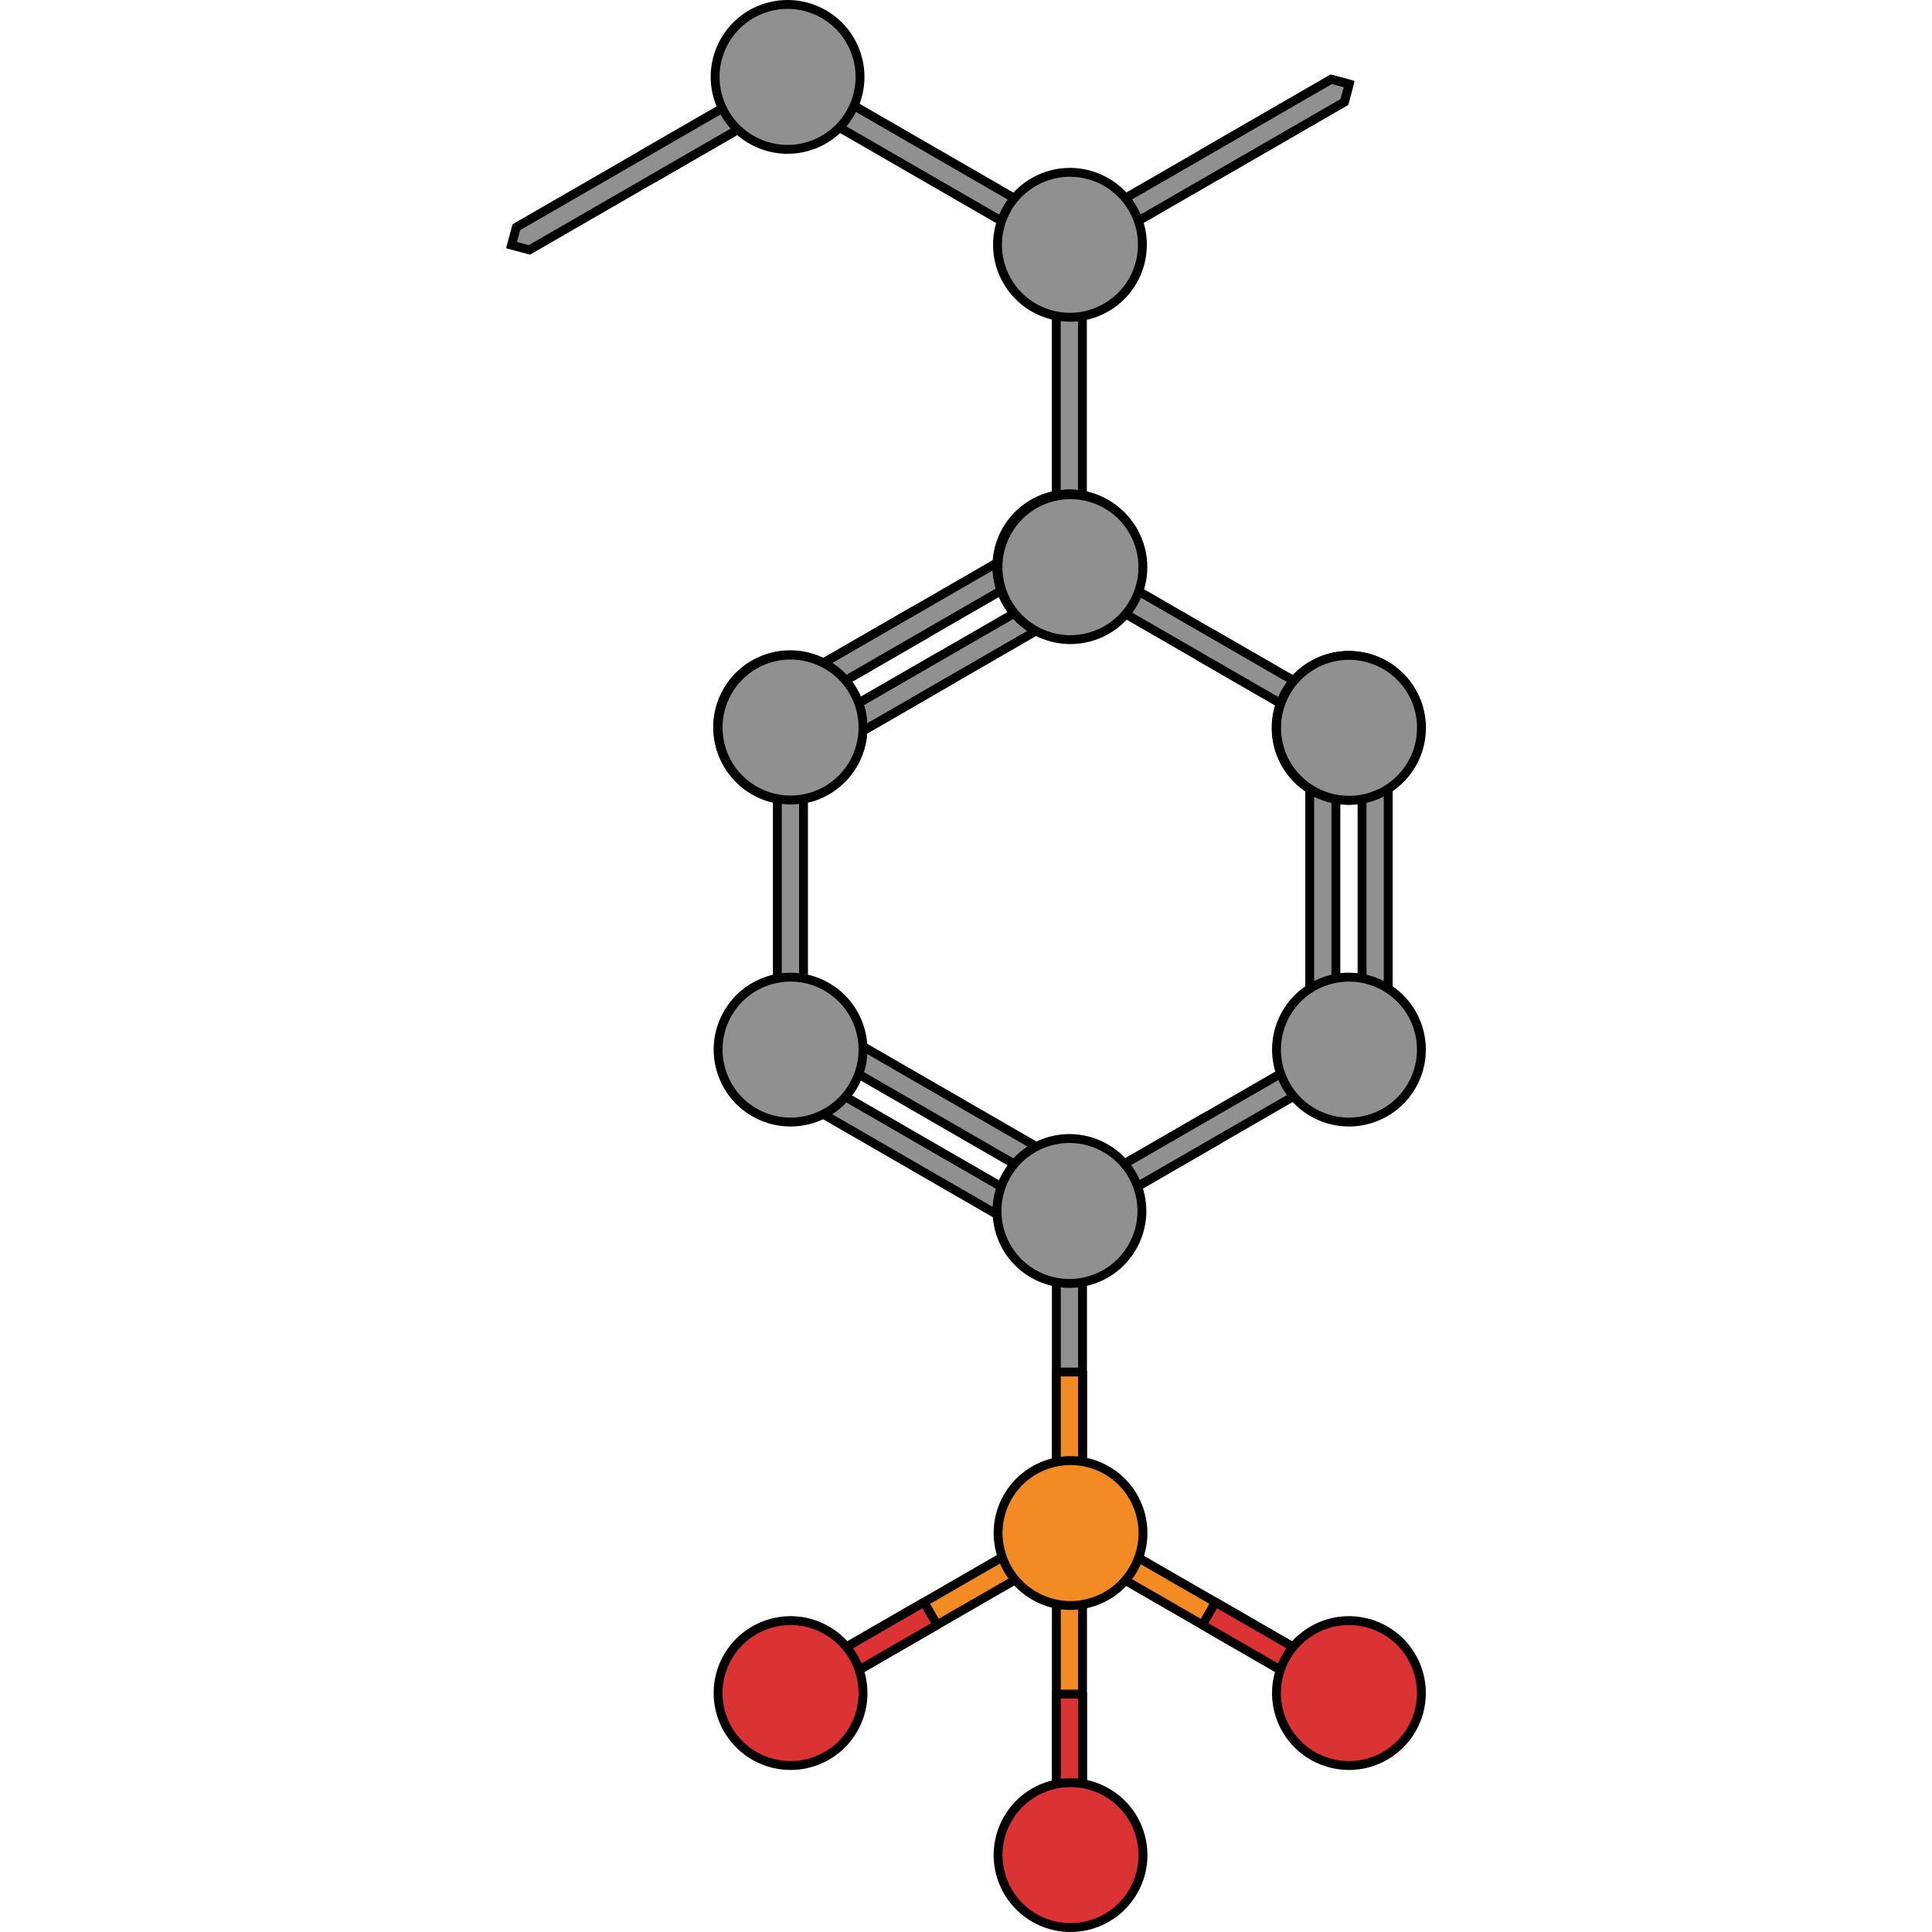 <?xml version="1.0" encoding="utf-8"?>
<!-- Created by: Science Figures, www.sciencefigures.org, Generator: Science Figures Editor -->
<svg version="1.1" id="Layer_1" xmlns="http://www.w3.org/2000/svg" xmlns:xlink="http://www.w3.org/1999/xlink" 
	 width="800px" height="800px" viewBox="0 0 207.064 434.911" enable-background="new 0 0 207.064 434.911"
	 xml:space="preserve">
<g>
	<g>
		
			<polygon fill="#F38B24" stroke="#000000" stroke-width="2" stroke-linecap="round" stroke-linejoin="round" stroke-miterlimit="10" points="
			123.872,348.045 123.872,414.654 126.817,417.601 129.762,414.656 129.762,348.046 126.818,345.103 		"/>
		
			<polygon fill="#DB3333" stroke="#000000" stroke-width="2" stroke-linecap="round" stroke-linejoin="round" stroke-miterlimit="10" points="
			129.762,381.352 123.872,381.352 123.872,414.654 126.817,417.601 129.762,414.656 		"/>
		
			<polygon fill="#F38B24" stroke="#000000" stroke-width="2" stroke-linecap="round" stroke-linejoin="round" stroke-miterlimit="10" points="
			127.894,349.125 185.585,382.417 189.61,381.34 188.531,377.317 130.839,344.024 126.818,345.103 		"/>
		
			<polygon fill="#DB3333" stroke="#000000" stroke-width="2" stroke-linecap="round" stroke-linejoin="round" stroke-miterlimit="10" points="
			159.686,360.671 156.742,365.772 185.585,382.417 189.61,381.34 188.531,377.317 		"/>
		
			<polygon fill="#F38B24" stroke="#000000" stroke-width="2" stroke-linecap="round" stroke-linejoin="round" stroke-miterlimit="10" points="
			125.879,349.125 68.188,382.417 64.163,381.34 65.242,377.317 122.935,344.024 126.956,345.103 		"/>
		
			<polygon fill="#DB3333" stroke="#000000" stroke-width="2" stroke-linecap="round" stroke-linejoin="round" stroke-miterlimit="10" points="
			94.088,360.671 97.031,365.772 68.188,382.417 64.163,381.34 65.242,377.317 		"/>
		<polygon fill="#909090" stroke="#000000" stroke-width="2" stroke-miterlimit="10" points="123.872,275.547 123.872,342.156 
			126.817,345.103 129.762,342.158 129.762,275.548 126.818,272.605 		"/>
		
			<polygon fill="#F38B24" stroke="#000000" stroke-width="2" stroke-linecap="round" stroke-linejoin="round" stroke-miterlimit="10" points="
			129.762,308.854 123.872,308.854 123.872,342.156 126.817,345.103 129.762,342.157 		"/>
		<g>
			<g>
				
					<path fill="#F38B24" stroke="#000000" stroke-width="2" stroke-linecap="round" stroke-linejoin="round" stroke-miterlimit="10" d="
					M112.833,337.142c-4.396,7.859-1.589,17.795,6.271,22.193c7.858,4.395,17.795,1.591,22.193-6.271
					c4.396-7.859,1.586-17.798-6.269-22.193C127.166,326.474,117.227,329.281,112.833,337.142z"/>
			</g>
		</g>
		<g>
			<g>
				
					<path fill="#DB3333" stroke="#000000" stroke-width="2" stroke-linecap="round" stroke-linejoin="round" stroke-miterlimit="10" d="
					M112.833,409.64c-4.396,7.859-1.589,17.795,6.271,22.193c7.858,4.395,17.795,1.591,22.193-6.271
					c4.396-7.859,1.586-17.798-6.269-22.193C127.166,398.973,117.227,401.779,112.833,409.64z"/>
			</g>
		</g>
		<g>
			<g>
				
					<path fill="#DB3333" stroke="#000000" stroke-width="2" stroke-linecap="round" stroke-linejoin="round" stroke-miterlimit="10" d="
					M175.725,389.473c4.61,7.736,14.618,10.271,22.357,5.661c7.734-4.609,10.272-14.618,5.661-22.357
					c-4.61-7.736-14.622-10.269-22.356-5.663C173.65,371.727,171.113,381.738,175.725,389.473z"/>
			</g>
		</g>
		<g>
			<g>
				
					<path fill="#DB3333" stroke="#000000" stroke-width="2" stroke-linecap="round" stroke-linejoin="round" stroke-miterlimit="10" d="
					M78.048,389.473c-4.61,7.736-14.618,10.271-22.357,5.661c-7.734-4.609-10.272-14.618-5.661-22.357
					c4.61-7.736,14.622-10.269,22.356-5.663C80.124,371.727,82.66,381.738,78.048,389.473z"/>
			</g>
		</g>
		<polygon fill="#909090" stroke="#000000" stroke-width="2" stroke-miterlimit="10" points="123.849,58.121 123.849,124.73 
			126.794,127.677 129.739,124.732 129.739,58.122 126.795,55.179 		"/>
		<g>
			<g>
				<polygon fill="#909090" stroke="#000000" stroke-width="2" stroke-miterlimit="10" points="156.811,251.815 159.754,256.916 
					130.912,273.567 126.889,272.488 127.968,268.466 				"/>
				<polygon fill="#909090" stroke="#000000" stroke-width="2" stroke-miterlimit="10" points="185.651,235.163 127.968,268.466 
					126.889,272.488 130.912,273.567 188.596,240.263 189.674,236.239 				"/>
			</g>
			<polygon fill="#909090" stroke="#000000" stroke-width="2" stroke-miterlimit="10" points="96.874,148.169 99.818,153.269 
				70.977,169.923 66.953,168.844 68.032,164.82 			"/>
			<polygon fill="#909090" stroke="#000000" stroke-width="2" stroke-miterlimit="10" points="125.717,131.516 68.032,164.82 
				66.953,168.844 70.977,169.923 128.661,136.617 129.738,132.595 			"/>
			<polygon fill="#909090" stroke="#000000" stroke-width="2" stroke-miterlimit="10" points="90.985,137.964 93.93,143.064 
				65.088,159.717 61.064,158.639 62.144,154.615 			"/>
			<polygon fill="#909090" stroke="#000000" stroke-width="2" stroke-miterlimit="10" points="119.828,121.311 62.144,154.615 
				61.064,158.639 65.088,159.717 122.773,126.412 123.85,122.39 			"/>
			<g>
				<path fill="#909090" stroke="#000000" stroke-width="2" stroke-miterlimit="10" d="M78.06,171.854
					c4.504-7.801,1.832-17.773-5.971-22.277c-7.797-4.503-17.771-1.831-22.275,5.968c-4.503,7.8-1.829,17.774,5.969,22.277
					C63.584,182.326,73.558,179.653,78.06,171.854z"/>
			</g>
			<path fill="#909090" stroke="#000000" stroke-width="2" stroke-miterlimit="10" d="M140.917,119.338
				c-4.504-7.8-14.477-10.472-22.278-5.968c-7.798,4.502-10.472,14.477-5.968,22.275c4.502,7.8,14.479,10.473,22.275,5.971
				C142.748,137.111,145.421,127.137,140.917,119.338z"/>
			<polygon fill="#909090" stroke="#000000" stroke-width="2" stroke-miterlimit="10" points="156.78,148.205 159.727,143.105 
				188.567,159.755 189.646,163.779 185.622,164.857 			"/>
			<path fill="#909090" stroke="#000000" stroke-width="2" stroke-miterlimit="10" d="M78.124,155.686
				c-4.501-7.799-14.475-10.472-22.276-5.968c-7.798,4.502-10.472,14.477-5.968,22.275c4.502,7.8,14.477,10.473,22.275,5.971
				C79.957,173.46,82.63,163.486,78.124,155.686z"/>
			<polygon fill="#909090" stroke="#000000" stroke-width="2" stroke-miterlimit="10" points="186.796,233.372 186.796,166.763 
				183.852,163.816 180.906,166.761 180.907,233.371 183.851,236.314 			"/>
			<polygon fill="#909090" stroke="#000000" stroke-width="2" stroke-miterlimit="10" points="198.575,233.372 198.575,166.763 
				195.631,163.816 192.686,166.761 192.687,233.371 195.63,236.314 			"/>
			<polygon fill="#909090" stroke="#000000" stroke-width="2" stroke-miterlimit="10" points="66.953,233.372 66.953,166.763 
				64.009,163.816 61.064,166.761 61.064,233.371 64.008,236.314 			"/>
			<polygon fill="#909090" stroke="#000000" stroke-width="2" stroke-miterlimit="10" points="127.938,131.552 185.622,164.857 
				189.646,163.779 188.567,159.755 130.884,126.453 126.86,127.531 			"/>
			<path fill="#909090" stroke="#000000" stroke-width="2" stroke-miterlimit="10" d="M112.738,119.375
				c-4.504,7.8-1.831,17.774,5.97,22.277c7.798,4.502,17.772,1.83,22.275-5.969c4.503-7.799,1.83-17.775-5.968-22.277
				C127.215,108.902,117.24,111.575,112.738,119.375z"/>
			<g>
				<polygon fill="#909090" stroke="#000000" stroke-width="2" stroke-miterlimit="10" points="122.795,273.684 65.111,240.38 
					61.088,241.457 62.166,245.48 119.851,278.786 123.873,277.706 				"/>
				<polygon fill="#909090" stroke="#000000" stroke-width="2" stroke-miterlimit="10" points="128.684,263.481 71,230.177 
					66.977,231.253 68.055,235.277 125.739,268.583 129.762,267.503 				"/>
				<path fill="#909090" stroke="#000000" stroke-width="2" stroke-miterlimit="10" d="M140.941,280.759
					c4.504-7.801,1.832-17.773-5.971-22.277c-7.797-4.503-17.771-1.831-22.275,5.968c-4.504,7.8-1.829,17.774,5.969,22.277
					C126.465,291.231,136.439,288.558,140.941,280.759z"/>
			</g>
			<g>
				<path fill="#909090" stroke="#000000" stroke-width="2" stroke-miterlimit="10" d="M49.916,171.929
					c4.504,7.801,14.478,10.474,22.279,5.969c7.798-4.502,10.472-14.476,5.966-22.276c-4.501-7.8-14.476-10.472-22.274-5.97
					C48.085,154.157,45.413,164.13,49.916,171.929z"/>
			</g>
			<path fill="#909090" stroke="#000000" stroke-width="2" stroke-miterlimit="10" d="M189.646,147.554
				c-9.006-0.002-16.308,7.301-16.308,16.309c0,9.004,7.302,16.307,16.308,16.306c9.007,0.001,16.309-7.303,16.309-16.306
				C205.953,154.853,198.652,147.553,189.646,147.554z"/>
			<path fill="#909090" stroke="#000000" stroke-width="2" stroke-miterlimit="10" d="M175.618,228.122
				c-4.504,7.8-1.831,17.773,5.97,22.277c7.798,4.502,17.773,1.83,22.275-5.969s1.83-17.775-5.968-22.277
				C190.095,217.649,180.12,220.322,175.618,228.122z"/>
			<g>
				<path fill="#909090" stroke="#000000" stroke-width="2" stroke-miterlimit="10" d="M49.917,228.122
					c-4.504,7.8-1.83,17.773,5.97,22.277c7.798,4.502,17.772,1.83,22.275-5.969c4.503-7.799,1.83-17.775-5.968-22.277
					C64.394,217.649,54.42,220.322,49.917,228.122z"/>
			</g>
			<g>
				<g>
					<path fill="#909090" stroke="#000000" stroke-width="2" stroke-miterlimit="10" d="M189.555,147.536
						c-9.005,0.111-16.217,7.501-16.106,16.507c0.111,9.003,7.499,16.216,16.508,16.104c9.003-0.11,16.216-7.504,16.106-16.505
						C205.951,154.636,198.56,147.421,189.555,147.536z"/>
				</g>
			</g>
			<g>
				<g>
					<path fill="#909090" stroke="#000000" stroke-width="2" stroke-miterlimit="10" d="M112.81,119.716
						c-4.396,7.859-1.589,17.795,6.271,22.193c7.858,4.394,17.795,1.591,22.193-6.272c4.396-7.859,1.586-17.798-6.269-22.193
						C127.143,109.049,117.204,111.855,112.81,119.716z"/>
				</g>
			</g>
		</g>
		<g>
			
				<polygon fill="#5096C9" stroke="#000000" stroke-width="2" stroke-linecap="round" stroke-linejoin="round" stroke-miterlimit="10" points="
				159.861,39.603 156.918,34.502 185.759,17.851 189.783,18.93 188.704,22.951 			"/>
			<polygon fill="#909090" stroke="#000000" stroke-width="2" stroke-miterlimit="10" points="131.02,56.255 188.704,22.951 
				189.783,18.93 185.759,17.851 128.076,51.155 126.998,55.179 			"/>
		</g>
		<g>
			<g>
				<polygon fill="#909090" stroke="#000000" stroke-width="2" stroke-miterlimit="10" points="34.088,39.603 31.144,34.502 
					59.986,17.851 64.009,18.93 62.931,22.951 				"/>
				<polygon fill="#909090" stroke="#000000" stroke-width="2" stroke-miterlimit="10" points="5.247,56.255 62.931,22.951 
					64.009,18.93 59.986,17.851 2.303,51.155 1.225,55.179 				"/>
			</g>
			<g>
				<polygon fill="#909090" stroke="#000000" stroke-width="2" stroke-miterlimit="10" points="65.088,22.952 122.771,56.255 
					126.795,55.179 125.716,51.156 68.033,17.851 64.009,18.931 				"/>
			</g>
			<path fill="#909090" stroke="#000000" stroke-width="2" stroke-miterlimit="10" d="M112.808,63.258
				c4.504,7.8,14.477,10.472,22.279,5.968c7.797-4.502,10.471-14.477,5.967-22.275c-4.502-7.8-14.478-10.473-22.275-5.971
				C110.978,45.485,108.304,55.458,112.808,63.258z"/>
		</g>
		<path fill="#909090" stroke="#000000" stroke-width="2" stroke-miterlimit="10" d="M49.256,9.139
			c-4.513,7.793-1.854,17.771,5.941,22.284c7.791,4.512,17.77,1.854,22.281-5.942c4.514-7.792,1.852-17.771-5.938-22.283
			C63.745-1.315,53.766,1.343,49.256,9.139z"/>
	</g>
</g>
</svg>
